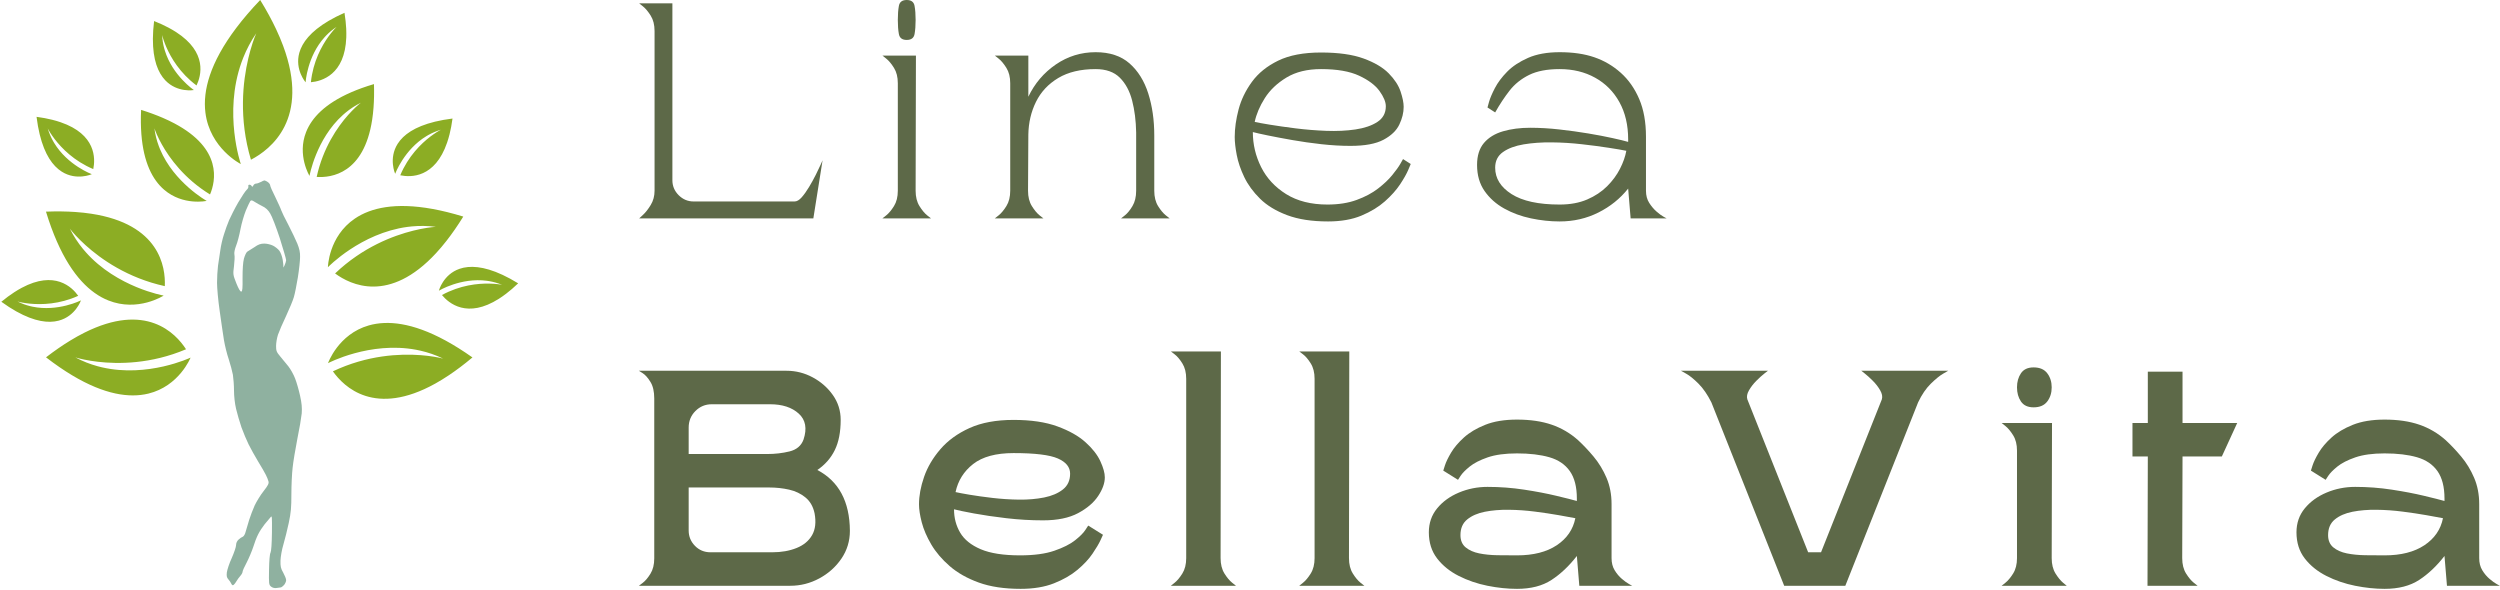 <svg xmlns="http://www.w3.org/2000/svg" fill="none" viewBox="0 0 1843 435" height="435" width="1843">
<path fill="#5D6948" d="M602.542 346.474C618.385 354.781 626.385 369.724 626.542 391.307C626.542 398.849 624.464 405.677 620.313 411.786C616.156 417.901 610.719 422.766 604 426.391C597.292 430.016 590.167 431.828 582.625 431.828H471C471 431.828 471.943 431.115 473.833 429.682C475.719 428.255 477.604 426.031 479.479 423.016C481.365 419.99 482.313 416.214 482.313 411.682V293.724C482.313 288.589 481.365 284.51 479.479 281.495C477.604 278.469 475.719 276.349 473.833 275.141C471.943 273.932 471 273.328 471 273.328H579.896C586.688 273.328 593.104 274.953 599.146 278.203C605.188 281.453 610.13 285.797 613.979 291.224C617.823 296.656 619.75 302.766 619.75 309.557C619.75 318.464 618.313 325.859 615.438 331.745C612.573 337.635 608.276 342.547 602.542 346.474ZM567.688 298.016H524.667C519.984 298.016 515.984 299.677 512.667 302.995C509.344 306.318 507.688 310.391 507.688 315.224V334.703H565.646C571.38 334.703 576.854 334.068 582.063 332.786C587.271 331.495 590.698 328.589 592.354 324.057C595.073 315.906 593.906 309.531 588.854 304.932C583.797 300.323 576.74 298.016 567.688 298.016ZM569.271 407.141C576.063 407.141 582.063 406.089 587.271 403.974C592.479 401.865 596.281 398.698 598.688 394.474C601.104 390.24 601.708 384.88 600.5 378.391C599.443 373.422 597.214 369.536 593.813 366.745C590.422 363.943 586.385 362.01 581.708 360.953C577.026 359.901 572.125 359.37 567 359.37H507.688V391.078C507.688 395.453 509.229 399.224 512.313 402.391C515.406 405.557 519.219 407.141 523.75 407.141H569.271Z"></path>
<path fill="#5D6948" d="M751.971 409.412C762.232 409.412 770.648 408.282 777.221 406.016C783.789 403.756 788.888 401.193 792.513 398.328C796.138 395.453 798.664 392.927 800.096 390.745C801.523 388.552 802.242 387.453 802.242 387.453L813.117 394.245C813.117 394.245 812.513 395.568 811.305 398.203C810.096 400.844 808.128 404.162 805.409 408.162C802.701 412.162 799.003 416.131 794.326 420.058C789.643 423.974 783.867 427.297 776.992 430.016C770.128 432.735 761.94 434.099 752.43 434.099C740.357 434.099 730.06 432.547 721.534 429.453C713.003 426.36 705.872 422.323 700.138 417.349C694.398 412.365 689.867 407.047 686.534 401.391C683.211 395.724 680.872 390.287 679.513 385.078C678.164 379.87 677.492 375.453 677.492 371.828C677.492 365.495 678.732 358.745 681.221 351.578C683.706 344.401 687.706 337.599 693.221 331.183C698.732 324.766 705.898 319.558 714.721 315.558C723.555 311.558 734.388 309.558 747.221 309.558C760.055 309.558 770.81 311.151 779.492 314.328C788.169 317.495 795.076 321.386 800.201 325.995C805.336 330.594 808.997 335.266 811.18 340.016C813.372 344.766 814.471 348.735 814.471 351.912C814.471 356.136 812.846 360.698 809.596 365.599C806.357 370.506 801.414 374.735 794.763 378.287C788.122 381.828 779.518 383.599 768.951 383.599C759.893 383.599 750.872 383.073 741.888 382.016C732.914 380.964 724.956 379.797 718.013 378.516C711.065 377.224 706.164 376.203 703.305 375.453C703.305 381.787 704.81 387.526 707.826 392.662C710.836 397.787 715.893 401.865 722.992 404.891C730.086 407.907 739.747 409.412 751.971 409.412ZM747.221 334.016C734.232 334.016 724.305 336.698 717.43 342.058C710.565 347.422 706.232 354.323 704.43 362.766C706.388 363.224 709.815 363.87 714.721 364.703C719.638 365.526 725.305 366.318 731.721 367.078C738.138 367.828 744.664 368.245 751.305 368.328C757.94 368.401 764.086 367.87 769.742 366.745C775.409 365.61 780.013 363.641 783.555 360.849C787.107 358.058 788.888 354.172 788.888 349.183C788.888 344.349 785.867 340.615 779.826 337.974C773.784 335.339 762.914 334.016 747.221 334.016Z"></path>
<path fill="#5D6948" d="M863.156 431.828C863.156 431.828 864.094 431.078 865.969 429.578C867.854 428.068 869.745 425.802 871.635 422.786C873.521 419.76 874.469 415.984 874.469 411.453V279.224C874.469 274.698 873.521 270.927 871.635 267.911C869.745 264.885 867.854 262.656 865.969 261.224C864.094 259.797 863.156 259.078 863.156 259.078H900.052L899.823 411.453C899.823 415.984 900.766 419.76 902.656 422.786C904.542 425.802 906.432 428.068 908.323 429.578C910.208 431.078 911.156 431.828 911.156 431.828H863.156Z"></path>
<path fill="#5D6948" d="M957.799 431.828C957.799 431.828 958.736 431.078 960.611 429.578C962.497 428.068 964.387 425.802 966.278 422.786C968.163 419.76 969.111 415.984 969.111 411.453V279.224C969.111 274.698 968.163 270.927 966.278 267.911C964.387 264.885 962.497 262.656 960.611 261.224C958.736 259.797 957.799 259.078 957.799 259.078H994.695L994.465 411.453C994.465 415.984 995.408 419.76 997.299 422.786C999.184 425.802 1001.07 428.068 1002.97 429.578C1004.85 431.078 1005.8 431.828 1005.8 431.828H957.799Z"></path>
<path fill="#5D6948" d="M1188.04 411.453C1188.04 414.927 1188.8 417.906 1190.32 420.391C1191.83 422.88 1193.6 424.99 1195.63 426.724C1197.67 428.464 1199.45 429.745 1200.96 430.578C1202.47 431.411 1203.23 431.828 1203.23 431.828H1164.27L1162.46 409.87C1156.72 417.26 1150.49 423.151 1143.77 427.536C1137.07 431.911 1128.58 434.099 1118.32 434.099C1111.37 434.099 1104.12 433.339 1096.57 431.828C1089.02 430.318 1081.97 427.901 1075.4 424.578C1068.84 421.26 1063.52 416.964 1059.44 411.682C1055.37 406.391 1053.34 399.974 1053.34 392.432C1053.34 385.641 1055.37 379.76 1059.44 374.786C1063.52 369.802 1068.88 365.911 1075.52 363.12C1082.16 360.328 1089.18 358.932 1096.59 358.932C1105.79 358.932 1114.8 359.615 1123.63 360.974C1132.46 362.323 1140.35 363.828 1147.29 365.495C1154.24 367.151 1159.29 368.427 1162.46 369.328V367.516C1162.46 358.922 1160.72 352.172 1157.25 347.266C1153.78 342.365 1148.76 338.969 1142.19 337.078C1135.63 335.193 1127.67 334.245 1118.32 334.245C1109.57 334.245 1102.36 335.224 1096.69 337.182C1091.03 339.141 1086.62 341.406 1083.44 343.974C1080.27 346.547 1078.04 348.818 1076.75 350.786C1075.47 352.745 1074.84 353.724 1074.84 353.724L1063.98 346.932C1063.98 346.932 1064.39 345.651 1065.21 343.078C1066.04 340.51 1067.55 337.38 1069.75 333.682C1071.95 329.974 1075.08 326.276 1079.15 322.578C1083.22 318.885 1088.46 315.755 1094.88 313.182C1101.29 310.615 1109.11 309.328 1118.32 309.328C1128.13 309.328 1136.66 310.578 1143.9 313.078C1151.15 315.568 1157.64 319.38 1163.38 324.516C1167.15 327.99 1170.97 332.026 1174.82 336.62C1178.66 341.219 1181.83 346.427 1184.32 352.245C1186.8 358.052 1188.04 364.505 1188.04 371.599V411.453ZM1118.32 409.411C1130.4 409.411 1140.17 406.927 1147.65 401.953C1155.12 396.969 1159.68 390.323 1161.34 382.016C1158.32 381.422 1154.21 380.672 1149 379.766C1143.79 378.849 1137.98 377.984 1131.57 377.161C1125.15 376.328 1118.73 375.88 1112.32 375.807C1105.9 375.724 1100.01 376.214 1094.65 377.266C1089.3 378.323 1084.96 380.214 1081.63 382.932C1078.3 385.641 1076.65 389.49 1076.65 394.474C1076.65 398.391 1077.93 401.411 1080.5 403.536C1083.07 405.651 1086.39 407.12 1090.46 407.953C1094.54 408.776 1099.03 409.224 1103.94 409.307C1108.84 409.38 1113.63 409.411 1118.32 409.411Z"></path>
<path fill="#5D6948" d="M1372.14 273.328H1436.2C1436.2 273.328 1434.96 274.052 1432.47 275.495C1429.98 276.927 1426.96 279.38 1423.41 282.849C1419.87 286.323 1416.73 290.927 1414.01 296.661L1360.37 431.828H1315.3L1261.64 296.661C1258.77 290.927 1255.61 286.323 1252.14 282.849C1248.66 279.38 1245.64 276.927 1243.07 275.495C1240.51 274.052 1239.22 273.328 1239.22 273.328H1303.3C1303.3 273.328 1302.43 274.01 1300.7 275.37C1298.96 276.734 1297 278.51 1294.8 280.703C1292.62 282.885 1290.81 285.224 1289.37 287.724C1287.93 290.214 1287.52 292.432 1288.14 294.391L1332.97 407.141H1342.47L1387.3 294.391C1387.9 292.432 1387.48 290.214 1386.05 287.724C1384.62 285.224 1382.81 282.885 1380.62 280.703C1378.43 278.51 1376.48 276.734 1374.74 275.37C1373 274.01 1372.14 273.328 1372.14 273.328Z"></path>
<path fill="#5D6948" d="M1475.59 431.828C1475.59 431.828 1476.54 431.078 1478.43 429.578C1480.31 428.068 1482.2 425.802 1484.09 422.787C1485.98 419.761 1486.93 415.985 1486.93 411.453V332.203C1486.93 327.677 1485.98 323.906 1484.09 320.891C1482.2 317.865 1480.31 315.599 1478.43 314.099C1476.54 312.589 1475.59 311.828 1475.59 311.828H1512.74L1512.51 411.453C1512.51 415.985 1513.45 419.761 1515.32 422.787C1517.21 425.802 1519.06 428.068 1520.86 429.578C1522.68 431.078 1523.59 431.828 1523.59 431.828H1475.59ZM1499.16 300.287C1494.92 300.287 1491.82 298.86 1489.86 295.995C1487.91 293.12 1486.93 289.641 1486.93 285.557C1486.93 281.49 1487.91 278.026 1489.86 275.162C1491.82 272.287 1494.92 270.849 1499.16 270.849C1503.68 270.849 1507.04 272.287 1509.22 275.162C1511.41 278.026 1512.51 281.49 1512.51 285.557C1512.51 289.641 1511.41 293.12 1509.22 295.995C1507.04 298.86 1503.68 300.287 1499.16 300.287Z"></path>
<path fill="#5D6948" d="M1637.94 336.516H1608.96L1608.73 411.453C1608.73 415.984 1609.67 419.76 1611.56 422.786C1613.45 425.802 1615.34 428.068 1617.23 429.578C1619.11 431.078 1620.06 431.828 1620.06 431.828H1583.14L1583.37 336.516H1572.06V311.828H1583.37V274.016H1608.96V311.828H1649.27L1637.94 336.516Z"></path>
<path fill="#5D6948" d="M1827.67 411.453C1827.67 414.927 1828.42 417.906 1829.94 420.391C1831.45 422.88 1833.22 424.99 1835.25 426.724C1837.29 428.464 1839.07 429.745 1840.58 430.578C1842.09 431.411 1842.85 431.828 1842.85 431.828H1803.9L1802.08 409.87C1796.34 417.26 1790.12 423.151 1783.4 427.536C1776.69 431.911 1768.2 434.099 1757.94 434.099C1750.99 434.099 1743.74 433.339 1736.19 431.828C1728.65 430.318 1721.59 427.901 1715.02 424.578C1708.46 421.26 1703.15 416.964 1699.06 411.682C1694.99 406.391 1692.96 399.974 1692.96 392.432C1692.96 385.641 1694.99 379.76 1699.06 374.786C1703.15 369.802 1708.51 365.911 1715.15 363.12C1721.78 360.328 1728.8 358.932 1736.21 358.932C1745.42 358.932 1754.43 359.615 1763.25 360.974C1772.08 362.323 1779.97 363.828 1786.92 365.495C1793.86 367.151 1798.92 368.427 1802.08 369.328V367.516C1802.08 358.922 1800.34 352.172 1796.88 347.266C1793.4 342.365 1788.38 338.969 1781.81 337.078C1775.26 335.193 1767.3 334.245 1757.94 334.245C1749.19 334.245 1741.98 335.224 1736.31 337.182C1730.66 339.141 1726.24 341.406 1723.06 343.974C1719.9 346.547 1717.67 348.818 1716.38 350.786C1715.09 352.745 1714.46 353.724 1714.46 353.724L1703.6 346.932C1703.6 346.932 1704.01 345.651 1704.83 343.078C1705.67 340.51 1707.18 337.38 1709.38 333.682C1711.57 329.974 1714.7 326.276 1718.77 322.578C1722.84 318.885 1728.08 315.755 1734.5 313.182C1740.92 310.615 1748.73 309.328 1757.94 309.328C1767.76 309.328 1776.28 310.578 1783.52 313.078C1790.77 315.568 1797.26 319.38 1803 324.516C1806.78 327.99 1810.59 332.026 1814.44 336.62C1818.28 341.219 1821.45 346.427 1823.94 352.245C1826.42 358.052 1827.67 364.505 1827.67 371.599V411.453ZM1757.94 409.411C1770.02 409.411 1779.8 406.927 1787.27 401.953C1794.74 396.969 1799.3 390.323 1800.96 382.016C1797.94 381.422 1793.83 380.672 1788.63 379.766C1783.42 378.849 1777.6 377.984 1771.19 377.161C1764.77 376.328 1758.35 375.88 1751.94 375.807C1745.52 375.724 1739.63 376.214 1734.27 377.266C1728.92 378.323 1724.58 380.214 1721.25 382.932C1717.93 385.641 1716.27 389.49 1716.27 394.474C1716.27 398.391 1717.55 401.411 1720.13 403.536C1722.69 405.651 1726.01 407.12 1730.08 407.953C1734.17 408.776 1738.66 409.224 1743.56 409.307C1748.46 409.38 1753.26 409.411 1757.94 409.411Z"></path>
<path fill="#5D6948" d="M585.791 148.521C587.458 148.521 589.192 147.51 590.999 145.479C592.801 143.437 594.609 140.911 596.416 137.896C598.234 134.87 599.9 131.849 601.416 128.833C602.926 125.807 604.135 123.281 605.041 121.25C605.942 119.208 606.395 118.187 606.395 118.187L599.604 160.979H471.229C471.229 160.979 472.166 160.114 474.041 158.375C475.926 156.64 477.817 154.224 479.708 151.125C481.593 148.031 482.541 144.521 482.541 140.604V22.875C482.541 18.333 481.593 14.557 479.708 11.541C477.817 8.531 475.926 6.265 474.041 4.75C472.166 3.239 471.229 2.479 471.229 2.479H495.687V132.687C495.687 132.687 495.687 132.724 495.687 132.792C495.687 132.864 495.687 132.896 495.687 132.896C495.687 137.135 497.229 140.802 500.312 143.896C503.406 146.979 507.067 148.521 511.291 148.521H585.791Z"></path>
<path fill="#5D6948" d="M650.539 160.979C650.539 160.979 651.482 160.229 653.372 158.729C655.258 157.219 657.148 154.953 659.039 151.938C660.924 148.911 661.872 145.135 661.872 140.604V61.354C661.872 56.828 660.924 53.057 659.039 50.042C657.148 47.016 655.258 44.75 653.372 43.25C651.482 41.74 650.539 40.979 650.539 40.979H675.227L674.997 140.604C674.997 145.135 675.94 148.911 677.831 151.938C679.716 154.953 681.602 157.219 683.477 158.729C685.362 160.229 686.31 160.979 686.31 160.979H650.539ZM668.435 29.438C665.112 29.438 663.19 28.01 662.664 25.146C662.133 22.271 661.872 18.792 661.872 14.708C661.872 10.641 662.133 7.177 662.664 4.312C663.19 1.438 665.112 0 668.435 0C671.753 0 673.674 1.438 674.206 4.312C674.732 7.177 674.997 10.641 674.997 14.708C674.997 18.792 674.732 22.271 674.206 25.146C673.674 28.01 671.753 29.438 668.435 29.438Z"></path>
<path fill="#5D6948" d="M826.469 160.979C826.469 160.979 827.411 160.229 829.302 158.729C831.188 157.219 833.036 154.953 834.844 151.937C836.661 148.911 837.573 145.135 837.573 140.604V97.583C837.417 88.974 836.432 81.161 834.615 74.146C832.807 67.135 829.786 61.516 825.552 57.291C821.328 53.057 815.37 50.937 807.677 50.937C796.661 50.937 787.49 53.125 780.156 57.5C772.833 61.875 767.365 67.729 763.74 75.062C760.125 82.385 758.245 90.416 758.094 99.166L757.865 140.604C757.865 145.135 758.807 148.911 760.698 151.937C762.583 154.953 764.469 157.219 766.344 158.729C768.229 160.229 769.177 160.979 769.177 160.979H733.406C733.406 160.979 734.349 160.229 736.24 158.729C738.125 157.219 740.016 154.953 741.906 151.937C743.792 148.911 744.74 145.135 744.74 140.604V61.354C744.74 56.828 743.792 53.057 741.906 50.041C740.016 47.016 738.125 44.75 736.24 43.25C734.349 41.739 733.406 40.979 733.406 40.979H758.094V71.312C762.771 61.51 769.521 53.583 778.344 47.541C787.177 41.5 796.953 38.479 807.677 38.479C818.094 38.479 826.432 41.239 832.698 46.75C838.958 52.266 843.563 59.666 846.51 68.958C849.453 78.239 850.927 88.536 850.927 99.854V140.604C850.927 145.135 851.865 148.911 853.74 151.937C855.625 154.953 857.516 157.219 859.406 158.729C861.292 160.229 862.24 160.979 862.24 160.979H826.469Z"></path>
<path fill="#5D6948" d="M1034.32 117.271L1039.99 120.896C1039.99 120.896 1039.38 122.333 1038.18 125.208C1036.97 128.073 1034.97 131.619 1032.18 135.854C1029.38 140.078 1025.64 144.265 1020.97 148.416C1016.29 152.573 1010.51 156.083 1003.63 158.958C996.77 161.817 988.582 163.25 979.072 163.25C967.155 163.25 957.077 161.698 948.842 158.604C940.618 155.51 933.978 151.474 928.926 146.5C923.868 141.515 919.978 136.198 917.259 130.541C914.551 124.875 912.702 119.437 911.717 114.229C910.728 109.021 910.238 104.604 910.238 100.979C910.238 94.645 911.181 87.895 913.072 80.729C914.957 73.552 918.243 66.75 922.926 60.333C927.603 53.916 934.056 48.708 942.28 44.708C950.499 40.708 961.03 38.708 973.863 38.708C986.697 38.708 997.145 40.182 1005.22 43.125C1013.3 46.073 1019.49 49.729 1023.78 54.104C1028.08 58.479 1030.99 62.937 1032.51 67.479C1034.02 72.01 1034.78 75.781 1034.78 78.791C1034.78 83.015 1033.72 87.354 1031.59 91.812C1029.48 96.26 1025.59 99.995 1019.93 103.021C1014.27 106.036 1006.16 107.541 995.592 107.541C988.801 107.541 981.665 107.135 974.197 106.312C966.723 105.479 959.556 104.458 952.697 103.25C945.832 102.041 939.832 100.911 934.697 99.854C929.556 98.802 925.853 97.968 923.592 97.354C923.592 106.411 925.624 115.015 929.697 123.166C933.78 131.323 939.931 137.968 948.155 143.104C956.389 148.229 966.54 150.791 978.613 150.791C986.764 150.791 993.931 149.661 1000.11 147.396C1006.31 145.135 1011.56 142.343 1015.86 139.021C1020.17 135.703 1023.68 132.385 1026.38 129.062C1029.1 125.744 1031.1 122.953 1032.38 120.687C1033.68 118.411 1034.32 117.271 1034.32 117.271ZM973.863 50.937C963.749 50.937 955.259 53.015 948.384 57.166C941.52 61.323 936.202 66.375 932.426 72.333C928.66 78.291 926.176 84.14 924.967 89.875C926.926 90.333 930.655 91.015 936.155 91.916C941.665 92.823 948.051 93.729 955.301 94.645C962.551 95.552 970.02 96.156 977.717 96.458C985.41 96.75 992.577 96.411 999.217 95.437C1005.87 94.453 1011.26 92.604 1015.4 89.895C1019.56 87.177 1021.63 83.323 1021.63 78.333C1021.63 75.166 1020.08 71.432 1016.99 67.125C1013.9 62.823 1008.89 59.052 1001.95 55.812C994.999 52.562 985.639 50.937 973.863 50.937Z"></path>
<path fill="#5D6948" d="M1213.41 140.604C1213.41 144.078 1214.2 147.057 1215.78 149.542C1217.37 152.031 1219.14 154.14 1221.1 155.875C1223.07 157.614 1224.81 158.896 1226.31 159.729C1227.82 160.562 1228.58 160.979 1228.58 160.979H1202.1L1200.28 139.021C1194.39 146.411 1187.07 152.302 1178.31 156.687C1169.56 161.062 1160.04 163.25 1149.78 163.25C1142.84 163.25 1135.78 162.489 1128.62 160.979C1121.45 159.469 1114.88 157.052 1108.91 153.729C1102.95 150.411 1098.12 146.114 1094.43 140.833C1090.73 135.542 1088.89 129.125 1088.89 121.583C1088.89 114.792 1090.58 109.396 1093.97 105.396C1097.37 101.396 1102.06 98.531 1108.01 96.791C1113.97 95.057 1120.65 94.187 1128.06 94.187C1135 94.187 1142.16 94.604 1149.56 95.437C1156.96 96.26 1164.06 97.239 1170.85 98.375C1177.64 99.516 1183.6 100.656 1188.72 101.792C1193.86 102.917 1197.71 103.854 1200.28 104.604V102.792C1200.28 92.224 1198.13 83.057 1193.83 75.291C1189.52 67.516 1183.56 61.516 1175.93 57.291C1168.32 53.057 1159.6 50.937 1149.78 50.937C1140.58 50.937 1133.06 52.375 1127.24 55.25C1121.44 58.114 1116.64 61.958 1112.87 66.791C1109.1 71.625 1105.56 76.989 1102.24 82.875L1096.58 79.25C1096.58 79.25 1096.95 77.891 1097.7 75.166C1098.46 72.448 1099.9 69.052 1102.01 64.979C1104.12 60.911 1107.14 56.875 1111.06 52.875C1114.98 48.875 1120.12 45.479 1126.45 42.687C1132.79 39.885 1140.58 38.479 1149.78 38.479C1159.6 38.479 1168.13 39.729 1175.37 42.229C1182.62 44.719 1189.11 48.531 1194.85 53.666C1200.58 58.791 1205.11 65.245 1208.43 73.021C1211.75 80.786 1213.41 90.031 1213.41 100.75V140.604ZM1149.78 150.792C1157.49 150.792 1164.25 149.552 1170.06 147.062C1175.86 144.562 1180.76 141.312 1184.76 137.312C1188.76 133.312 1191.93 129.015 1194.26 124.417C1196.61 119.807 1198.16 115.39 1198.93 111.167C1196.06 110.573 1191.67 109.823 1185.78 108.917C1179.89 108 1173.29 107.135 1165.97 106.312C1158.65 105.479 1151.29 105.031 1143.89 104.958C1136.5 104.875 1129.63 105.364 1123.28 106.417C1116.95 107.474 1111.86 109.364 1108.01 112.083C1104.16 114.792 1102.24 118.64 1102.24 123.625C1102.24 131.474 1106.27 137.969 1114.35 143.104C1122.43 148.229 1134.24 150.792 1149.78 150.792Z"></path>
<path fill="#8CAD24" d="M66.865 265.968C68.457 266.233 70.191 266.473 72.068 266.69C87.247 268.468 111.266 268.448 137.144 257.473C129.453 245.552 107.578 222.443 62.09 245.318C58.778 246.978 55.344 248.892 51.788 251.06C56.512 256.66 61.613 261.609 66.865 265.968ZM140.487 263.631C140.487 263.631 108.929 278.61 75.126 270.785C74.069 270.541 73.009 270.274 71.946 269.982C84.93 279.708 98.413 286.1 109.285 290.185C132.135 284.667 140.487 263.631 140.487 263.631ZM51.788 251.06C46.159 254.495 40.215 258.58 33.926 263.418C61.145 284.433 82.055 291.466 97.834 291.496C102 291.506 105.81 291.018 109.285 290.185C98.413 286.1 84.93 279.708 71.946 269.982C66.469 268.489 60.962 266.365 55.547 263.468C55.547 263.468 59.713 264.82 66.865 265.968C61.613 261.609 56.512 256.66 51.788 251.06ZM315.274 262.32C313.675 262.13 311.931 261.964 310.041 261.822C294.801 260.674 270.813 261.69 245.412 273.743C253.581 285.328 276.401 307.512 320.903 282.767C324.141 280.965 327.493 278.908 330.961 276.598C326.003 271.192 320.71 266.466 315.274 262.32ZM241.815 267.726C241.815 267.726 272.713 251.446 306.821 257.859C307.891 258.055 308.961 258.279 310.031 258.53C296.66 249.343 282.914 243.52 271.89 239.892C249.283 246.355 241.815 267.726 241.815 267.726ZM330.961 276.598C336.438 272.93 342.209 268.6 348.285 263.499C320.222 243.632 299.038 237.483 283.269 238.113C279.103 238.276 275.324 238.916 271.89 239.892C282.914 243.52 296.66 249.343 310.031 258.53C315.558 259.8 321.147 261.68 326.684 264.363C326.684 264.363 322.467 263.174 315.274 262.32C320.71 266.466 326.003 271.192 330.961 276.598ZM309.808 168.867C308.23 169.186 306.523 169.572 304.687 170.026C289.853 173.715 267.389 182.19 247.027 201.58C258.417 210.035 287.028 223.957 321.553 186.519C324.066 183.803 326.606 180.801 329.173 177.515C322.782 173.938 316.26 171.103 309.808 168.867ZM241.734 196.997C241.734 196.997 265.987 171.865 300.389 167.272C301.459 167.13 302.543 167.008 303.64 166.906C288.065 162.374 273.19 161.144 261.587 161.154C242.13 174.365 241.734 196.997 241.734 196.997ZM329.173 177.515C333.237 172.323 337.352 166.398 341.528 159.66C308.66 149.569 286.622 150.362 271.839 155.89C267.927 157.353 264.544 159.142 261.587 161.154C273.19 161.144 288.065 162.374 303.64 166.906C309.29 166.378 315.193 166.418 321.289 167.231C321.289 167.231 316.91 167.434 309.808 168.867C316.26 171.103 322.782 173.938 329.173 177.515ZM259.464 81.736C258.597 82.623 257.675 83.612 256.7 84.703C248.856 93.524 238.188 108.808 233.453 130.433C244.223 131.145 268.222 128.106 274.338 88.412C274.785 85.526 275.131 82.44 275.375 79.154C269.817 79.53 264.493 80.445 259.464 81.736ZM228.17 129.661C228.17 129.661 232.955 102.548 252.819 84.723C253.442 84.168 254.079 83.619 254.729 83.077C242.953 86.756 233.006 92.325 225.66 97.325C218.894 114.448 228.17 129.661 228.17 129.661ZM275.375 79.154C275.761 73.961 275.883 68.26 275.69 61.99C250.614 69.409 236.979 79.398 229.938 89.428C228.079 92.071 226.687 94.723 225.66 97.325C233.006 92.325 242.953 86.756 254.729 83.077C258.092 80.303 261.841 77.793 266.047 75.719C266.047 75.719 263.355 77.732 259.464 81.736C264.493 80.445 269.817 79.53 275.375 79.154ZM117.362 102.812C117.918 103.923 118.551 105.116 119.262 106.389C125.013 116.694 135.955 131.785 154.833 143.35C159.04 133.411 164.028 109.743 128.538 90.943C125.958 89.574 123.157 88.236 120.136 86.928C118.663 92.304 117.789 97.64 117.362 102.812ZM152.364 148.096C152.364 148.096 128.325 134.681 118.002 110.068C117.677 109.296 117.369 108.517 117.078 107.731C116.691 120.058 118.693 131.277 120.999 139.864C134.96 151.876 152.364 148.096 152.364 148.096ZM120.136 86.928C115.36 84.866 110.016 82.884 104.022 81.004C102.813 107.131 107.781 123.289 114.944 133.228C116.834 135.86 118.876 138.045 120.999 139.864C118.693 131.277 116.691 120.058 117.078 107.731C115.554 103.646 114.416 99.276 113.836 94.621C113.836 94.621 114.852 97.823 117.362 102.812C117.789 97.64 118.663 92.304 120.136 86.928ZM59.276 177.18C60.42 178.312 61.694 179.511 63.096 180.778C74.445 191.021 94.044 204.903 121.497 210.939C122.127 196.773 117.667 165.26 67.333 157.567C63.675 157.005 59.767 156.578 55.608 156.286C56.218 163.593 57.518 170.575 59.276 177.18ZM120.654 217.901C120.654 217.901 86.261 211.844 63.218 185.879C62.5 185.073 61.792 184.243 61.094 183.389C66.053 198.836 73.348 211.864 79.84 221.478C101.664 230.227 120.654 217.901 120.654 217.901ZM55.608 156.286C49.034 155.829 41.821 155.717 33.895 156.022C43.924 188.918 56.898 206.752 69.751 215.919C73.145 218.348 76.528 220.157 79.84 221.478C73.348 211.864 66.053 198.836 61.094 183.389C57.498 178.999 54.236 174.091 51.503 168.583C51.503 168.583 54.114 172.099 59.276 177.18C57.518 170.575 56.218 163.593 55.608 156.286ZM184.562 37.143C184.061 38.925 183.56 40.87 183.058 42.977C179.035 60.039 175.895 87.305 184.989 117.751C199.559 110.18 228.749 87.579 208.703 33.719C207.247 29.803 205.519 25.718 203.521 21.463C196.521 26.29 190.221 31.595 184.562 37.143ZM177.531 120.942C177.531 120.942 164.638 83.677 177.999 46.045C178.419 44.873 178.862 43.698 179.33 42.519C166.548 56.32 157.495 71.004 151.419 82.955C154.681 109.428 177.531 120.942 177.531 120.942ZM203.521 21.463C200.361 14.745 196.49 7.601 191.806 0C164.303 28.861 153.543 51.909 151.429 69.835C150.871 74.561 150.921 78.931 151.419 82.955C157.495 71.004 166.548 56.32 179.33 42.519C181.758 36.452 184.887 30.406 188.911 24.542C188.911 24.542 186.818 29.135 184.562 37.143C190.221 31.595 196.521 26.29 203.521 21.463ZM19.204 223.51C20.084 223.639 21.046 223.754 22.089 223.856C30.502 224.669 43.731 224.404 57.66 218.083C53.088 211.61 40.367 199.131 15.973 212.199C14.198 213.148 12.362 214.239 10.466 215.472C13.229 218.5 16.176 221.173 19.204 223.51ZM59.682 221.437C59.682 221.437 42.735 230.014 23.888 226.071C23.298 225.949 22.709 225.814 22.12 225.665C29.547 230.878 37.157 234.252 43.263 236.386C55.699 233.103 59.682 221.437 59.682 221.437ZM10.466 215.472C7.465 217.409 4.305 219.74 0.986 222.463C16.582 233.733 28.307 237.372 37.005 237.229C39.301 237.189 41.373 236.884 43.263 236.386C37.157 234.252 29.547 230.878 22.12 225.665C19.061 224.902 15.963 223.795 12.894 222.26C12.894 222.26 15.231 222.961 19.204 223.51C16.176 221.173 13.229 218.5 10.466 215.472ZM38.579 100.18C39.094 100.912 39.666 101.694 40.296 102.528C45.438 109.245 54.643 118.747 68.755 124.651C70.381 116.887 70.848 99.062 44.665 90.109C42.762 89.452 40.713 88.849 38.518 88.3C38.183 92.396 38.244 96.369 38.579 100.18ZM67.678 128.411C67.678 128.411 49.857 121.846 39.9 105.353C39.589 104.838 39.287 104.313 38.996 103.778C40.246 112.771 42.958 120.647 45.559 126.562C56.421 133.431 67.678 128.411 67.678 128.411ZM38.518 88.3C35.057 87.427 31.2 86.702 26.946 86.126C29.323 105.221 34.637 116.287 40.672 122.547C42.267 124.204 43.913 125.525 45.559 126.562C42.958 120.647 40.246 112.771 38.996 103.778C37.472 101.024 36.171 97.995 35.206 94.703C35.206 94.703 36.293 96.888 38.579 100.18C38.244 96.369 38.183 92.396 38.518 88.3ZM121.497 31.971C121.816 32.804 122.181 33.702 122.595 34.664C125.958 42.417 132.602 53.86 144.876 62.996C148.32 55.852 153.075 38.678 129.819 23.658C128.132 22.567 126.29 21.49 124.291 20.426C122.981 24.318 122.076 28.19 121.497 31.971ZM142.915 66.38C142.915 66.38 127.207 55.71 121.528 37.306C121.352 36.73 121.182 36.147 121.02 35.558C120.065 44.592 120.806 52.885 121.894 59.257C130.784 68.545 142.915 66.38 142.915 66.38ZM124.291 20.426C121.148 18.739 117.582 17.103 113.593 15.518C111.286 34.633 113.775 46.645 118.124 54.185C119.272 56.177 120.542 57.844 121.894 59.257C120.806 52.885 120.065 44.592 121.02 35.558C120.207 32.519 119.679 29.267 119.536 25.843C119.536 25.843 120.055 28.221 121.497 31.971C122.076 28.19 122.981 24.318 124.291 20.426ZM243.878 24.644C243.322 25.341 242.74 26.114 242.13 26.961C237.182 33.82 230.761 45.385 229.196 60.618C237.101 59.917 254.282 55.202 255.278 27.54C255.345 25.535 255.328 23.4 255.227 21.138C251.213 22.001 247.424 23.211 243.878 24.644ZM225.284 60.669C225.284 60.669 226.402 41.706 239.306 27.408C239.705 26.961 240.118 26.517 240.545 26.076C232.305 29.877 225.559 34.755 220.641 38.962C217.217 51.35 225.284 60.669 225.284 60.669ZM255.227 21.138C255.057 17.574 254.634 13.672 253.957 9.431C236.359 17.235 227.317 25.528 223.07 33.119C221.952 35.121 221.17 37.082 220.641 38.962C225.559 34.755 232.305 29.877 240.545 26.076C242.75 23.82 245.26 21.707 248.135 19.827C248.135 19.827 246.357 21.493 243.878 24.644C247.424 23.211 251.213 22.001 255.227 21.138ZM319.541 99.032C318.81 99.54 318.027 100.112 317.194 100.749C310.478 105.881 300.978 115.088 295.075 129.214C302.838 130.83 320.649 131.297 329.61 105.109C330.26 103.205 330.863 101.156 331.419 98.961C327.324 98.625 323.351 98.686 319.541 99.032ZM291.316 128.127C291.316 128.127 297.88 110.302 314.36 100.353C314.881 100.041 315.406 99.736 315.934 99.438C306.953 100.688 299.079 103.402 293.155 106.003C286.287 116.877 291.316 128.127 291.316 128.127ZM331.419 98.961C332.292 95.499 333.017 91.64 333.593 87.386C314.492 89.764 303.437 95.089 297.168 101.115C295.512 102.711 294.202 104.357 293.155 106.003C299.079 103.402 306.953 100.688 315.934 99.438C318.698 97.914 321.716 96.613 325.018 95.658C325.018 95.658 322.823 96.735 319.541 99.032C323.351 98.686 327.324 98.625 331.419 98.961ZM363.749 209.191C362.855 209.13 361.886 209.09 360.843 209.069C352.389 208.887 339.222 210.147 325.8 217.494C330.85 223.602 344.475 235.095 367.823 220.228C369.516 219.151 371.264 217.928 373.066 216.559C370.078 213.744 366.939 211.305 363.749 209.191ZM323.534 214.303C323.534 214.303 339.791 204.476 358.882 206.986C359.478 207.068 360.077 207.159 360.68 207.261C352.877 202.627 345.033 199.832 338.785 198.165C326.633 202.373 323.534 214.303 323.534 214.303ZM373.066 216.559C375.91 214.398 378.884 211.837 381.986 208.876C365.588 198.806 353.629 196.052 344.972 196.854C342.686 197.068 340.634 197.525 338.785 198.165C345.033 199.832 352.877 202.627 360.68 207.261C363.789 207.799 366.949 208.663 370.129 209.974C370.129 209.974 367.752 209.445 363.749 209.191C366.939 211.305 370.078 213.744 373.066 216.559Z" clip-rule="evenodd" fill-rule="evenodd"></path>
<path fill="#8FB1A0" d="M192.133 134.22C191.014 134.83 189.489 135.339 188.777 135.339C187.964 135.339 187.049 136.051 186.744 136.762C186.235 137.779 185.93 137.881 185.523 137.169C185.32 136.661 184.507 136.152 183.896 136.152C183.185 136.152 182.88 136.661 183.083 137.373C183.286 137.983 182.778 139.203 181.863 139.915C180.947 140.728 178.202 144.897 175.66 149.168C173.118 153.541 170.169 159.439 168.948 162.184C167.728 165.031 166 169.811 165.084 172.861C164.067 175.912 162.847 181.098 162.44 184.352C161.932 187.606 161.22 192.792 160.712 195.944C160.305 199.096 160 204.689 160 208.452C160 212.112 160.813 221.467 161.932 229.094C162.949 236.822 164.474 246.482 165.084 250.652C165.796 254.821 167.321 261.125 168.643 264.888C169.864 268.548 171.186 273.734 171.694 276.277C172.101 278.92 172.507 284.107 172.507 287.971C172.507 292.038 173.118 297.529 174.033 301.393C174.846 304.952 176.677 311.054 177.999 315.019C179.422 318.883 181.761 324.578 183.286 327.628C184.812 330.679 187.964 336.373 190.303 340.238C192.743 344.203 195.285 348.576 195.997 350.101C196.811 351.627 197.624 353.762 197.929 354.881C198.336 356.406 197.624 357.829 194.37 361.999C192.133 364.744 189.184 369.625 187.76 372.574C186.439 375.625 184.506 380.506 183.693 383.251C182.778 386.098 181.659 389.962 181.151 391.793C180.744 393.725 179.727 395.352 179.015 395.657C178.202 395.962 176.778 396.877 175.863 397.792C174.745 398.809 174.033 400.334 174.033 401.86C174.033 403.182 172.609 407.351 170.88 411.317C169.05 415.181 167.525 419.96 167.22 421.994C166.915 424.739 167.22 425.858 168.338 427.078C169.152 427.993 170.067 429.315 170.372 430.027C170.677 430.841 171.287 431.451 171.694 431.451C172.101 431.451 173.219 430.332 174.033 428.908C174.846 427.485 176.27 425.553 177.185 424.536C178.1 423.519 178.812 422.197 178.812 421.587C178.812 420.875 180.134 417.825 181.863 414.672C183.49 411.52 185.625 406.436 186.642 403.385C187.557 400.334 189.184 396.064 190.303 393.928C191.32 391.793 193.557 388.437 195.082 386.505C196.709 384.675 198.539 382.336 199.353 381.421C200.573 379.794 200.573 380.404 200.471 392.708C200.37 401.046 199.963 406.334 199.454 407.351C198.844 408.368 198.438 413.249 198.336 419.96C198.133 430.434 198.234 431.146 199.861 432.467C200.878 433.281 202.403 433.688 203.725 433.484C204.844 433.281 206.267 433.078 206.776 433.078C207.386 433.078 208.505 432.264 209.42 431.247C210.233 430.23 210.945 428.705 210.945 427.688C210.945 426.671 209.928 424.231 208.81 422.197C206.979 419.045 206.674 417.621 206.776 413.249C206.878 410.401 207.793 405.114 208.911 401.453C210.03 397.792 211.759 390.573 212.877 385.488C214.504 377.862 214.809 373.998 214.809 364.337C214.809 357.829 215.216 348.983 215.724 344.813C216.131 340.543 217.758 331.086 219.182 323.663C220.707 316.341 222.131 307.8 222.436 304.749C222.741 300.681 222.436 297.224 221.215 291.733C220.3 287.564 218.673 281.869 217.555 279.022C216.538 276.277 214.301 272.311 212.674 270.175C211.047 268.142 208.301 264.786 206.573 262.752C203.827 259.498 203.522 258.583 203.522 255.024C203.522 252.889 204.132 249.126 204.946 246.686C205.759 244.347 208.403 238.144 210.945 232.856C213.386 227.67 215.928 221.467 216.64 219.027C217.351 216.688 218.673 210.079 219.588 204.486C220.504 198.791 221.215 192.08 221.215 189.436C221.317 186.08 220.707 183.335 219.182 179.573C218.063 176.827 215.013 170.522 212.572 165.743C210.03 160.964 207.691 156.185 207.386 155.168C207.081 154.049 205.047 149.677 203.013 145.406C200.878 141.237 199.149 137.271 199.149 136.559C199.149 135.949 198.336 134.83 197.421 134.22C196.404 133.508 195.285 133 194.879 133C194.472 133.102 193.15 133.61 192.133 134.22ZM184.506 148.253C185.117 147.44 185.828 147.541 187.659 148.761C189.082 149.677 191.625 151.1 193.455 152.015C195.692 153.032 197.624 154.761 199.149 157.303C200.471 159.337 203.624 167.573 206.267 175.607C208.81 183.64 210.945 190.961 210.945 191.877C210.843 192.69 210.335 194.52 209.725 195.741C209.115 197.063 208.708 197.571 208.911 196.961C209.013 196.351 208.81 193.809 208.403 191.47C207.996 189.029 206.878 186.08 205.962 184.86C205.047 183.64 202.912 181.911 201.285 181.098C199.658 180.284 196.811 179.573 194.879 179.573C192.133 179.573 190.404 180.183 187.557 182.216C185.422 183.538 183.083 185.064 182.371 185.47C181.558 185.979 180.541 188.216 179.829 190.656C179.117 193.504 178.812 198.385 178.812 204.893C178.914 212.621 178.71 214.756 177.897 214.96C177.185 215.163 175.863 212.926 174.236 208.858C171.796 202.655 171.694 202.35 172.507 196.147C172.914 192.69 173.118 188.928 172.813 187.707C172.507 186.386 173.016 183.843 174.033 181.2C175.05 178.759 176.473 173.268 177.287 168.895C178.1 164.625 179.931 158.422 181.253 155.168C182.676 151.914 184.1 148.761 184.506 148.253Z" clip-rule="evenodd" fill-rule="evenodd"></path>
</svg>
